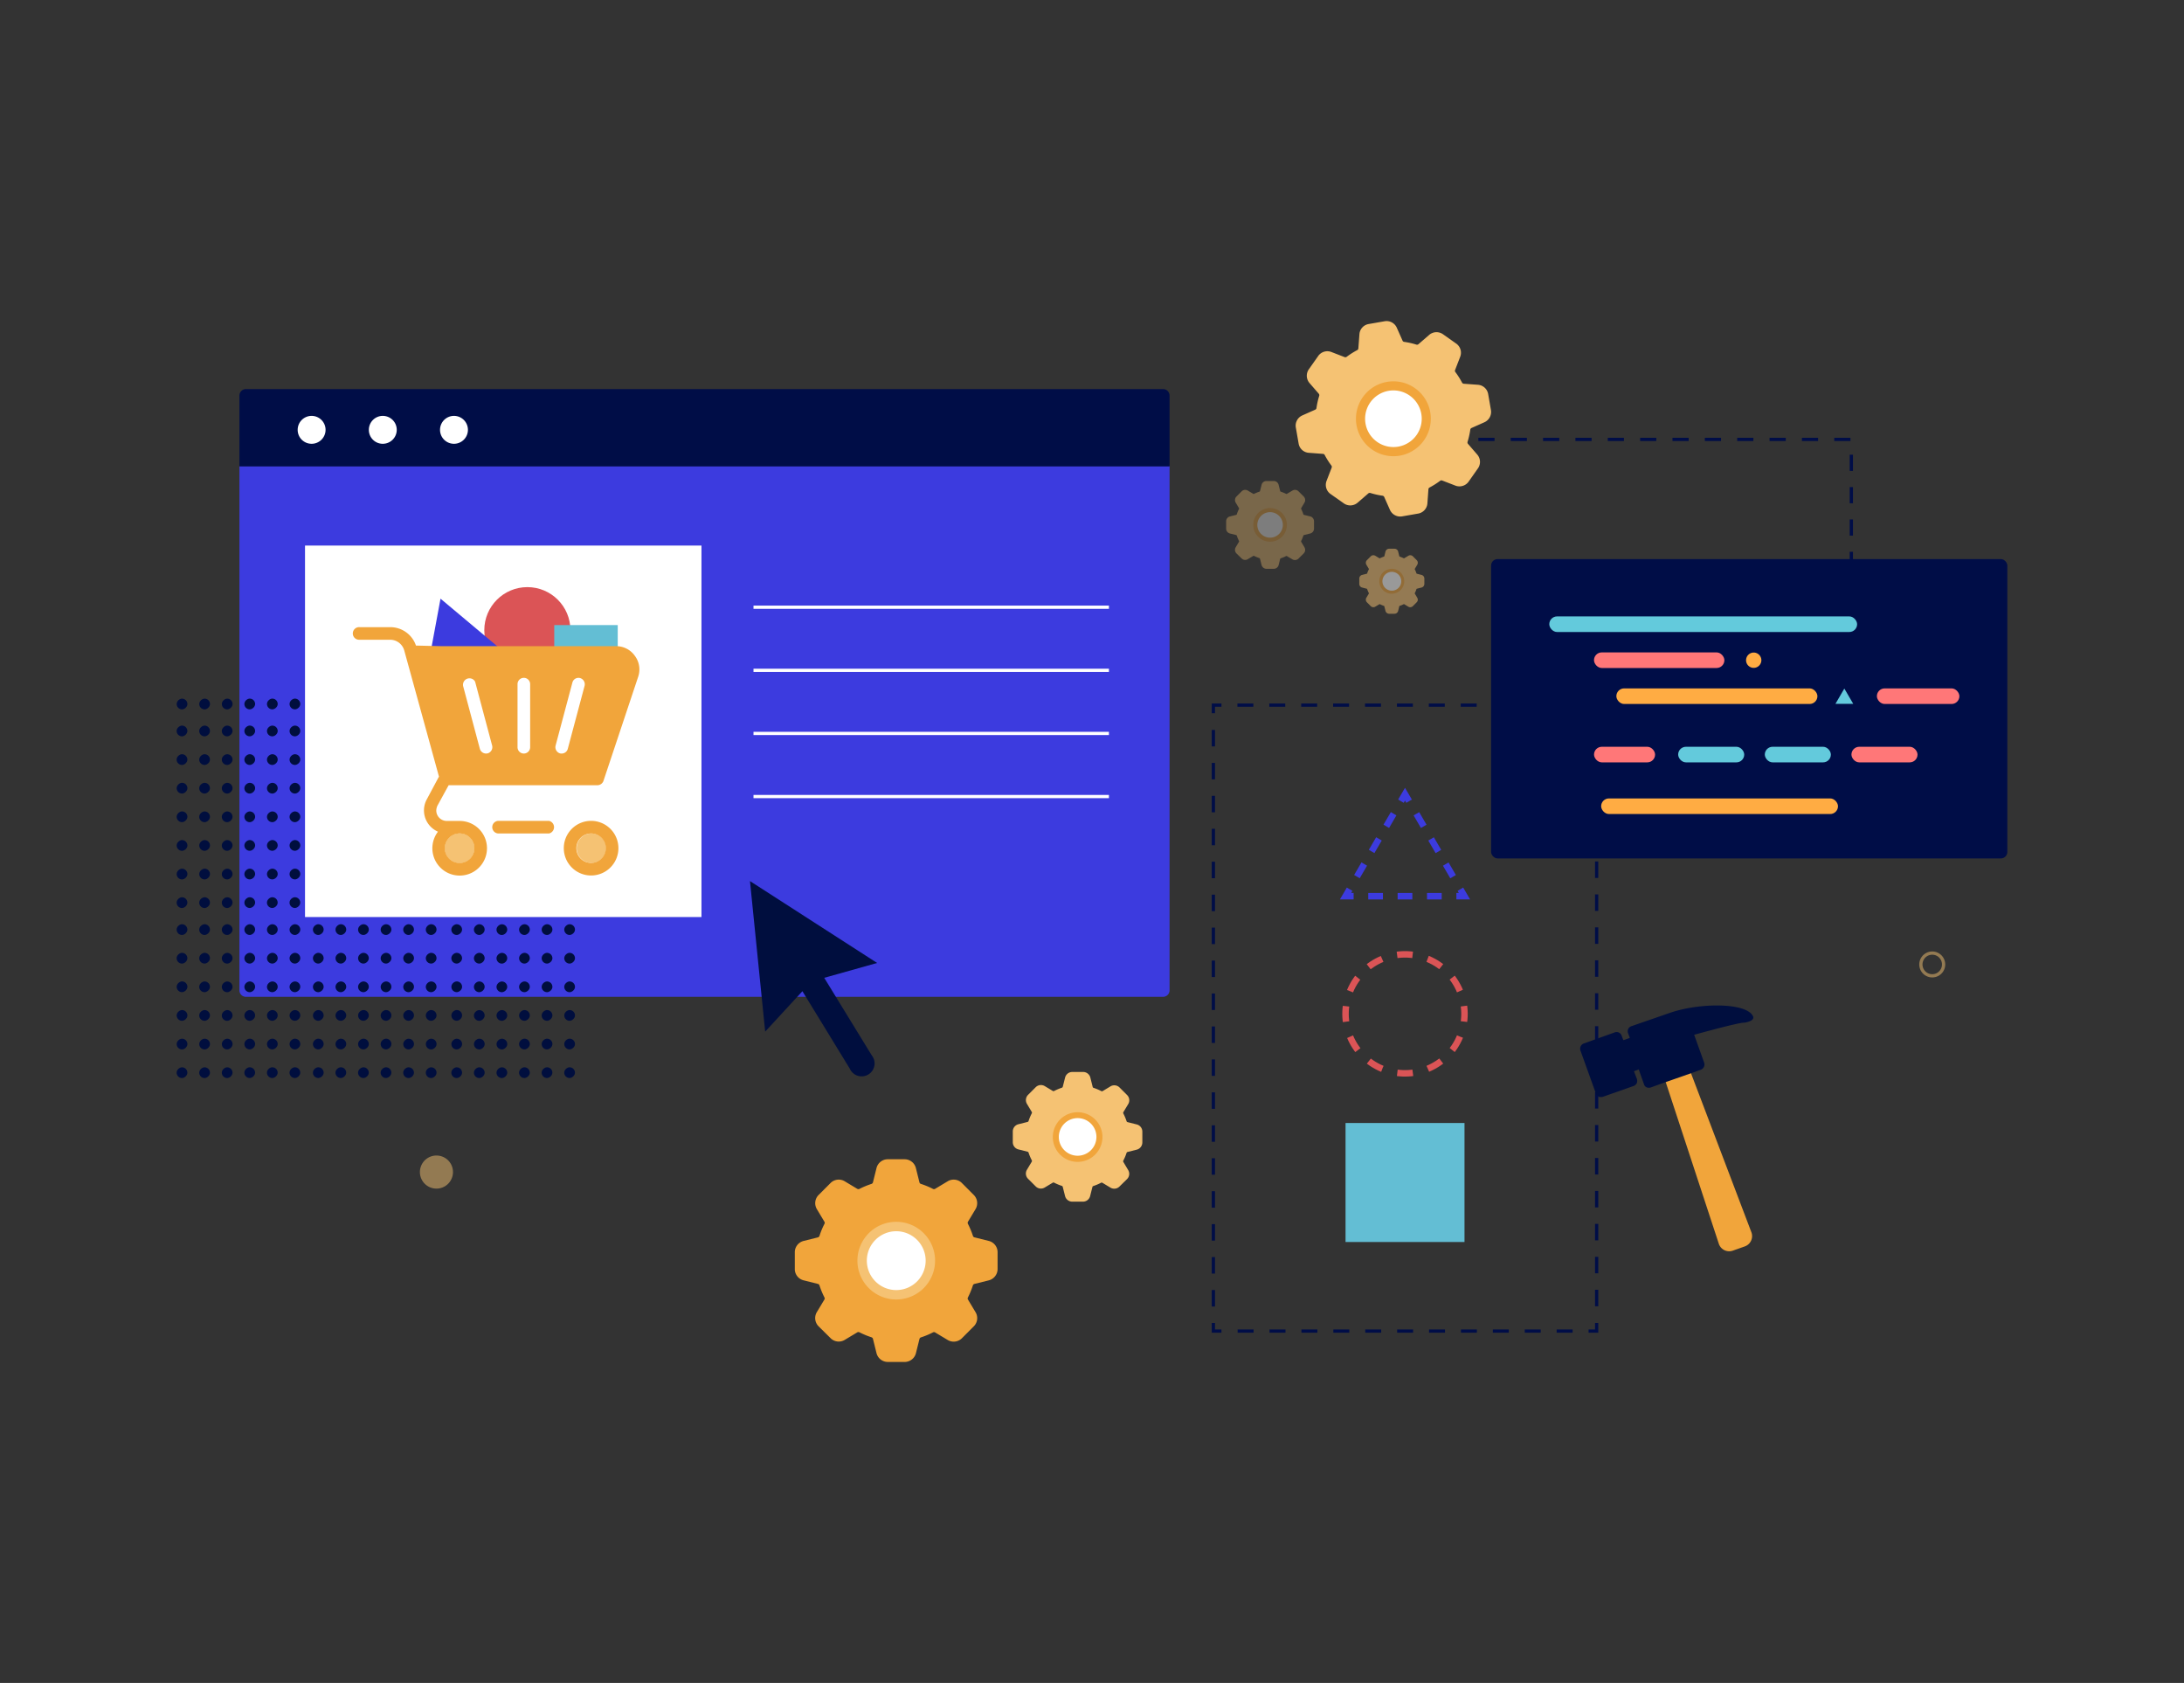 <?xml version="1.0" encoding="UTF-8"?> <svg xmlns="http://www.w3.org/2000/svg" id="fb7c9f1d-ec04-483e-8e61-7f583e0a2a7e" data-name="design" viewBox="0 0 675 520"><rect x="0" y="0" width="675" height="520" fill="#333333" stroke="none"/><path id="ab5118e8-144f-479e-98f8-64b69f9478ca" data-name="Stroke-5" d="M600.7,298a3.51,3.51,0,1,1-3.51-3.51A3.51,3.51,0,0,1,600.7,298Z" fill="none" stroke="#f5c273" stroke-miterlimit="10" opacity="0.5"></path><path id="eca36466-1ca4-4b1c-8ddb-a14a98000d76" data-name="Stroke-5" d="M140,362.15a5.11,5.11,0,1,1-5.1-5.11A5.1,5.1,0,0,1,140,362.15Z" fill="#f5c273" opacity="0.5"></path><polyline points="572.18 235.5 572.18 135.77 438.42 135.77" fill="none" stroke="#000d47" stroke-miterlimit="10" stroke-dasharray="5"></polyline><path d="M334.72,371.29H331.4a2.3,2.3,0,0,1-2.23-1.74l-.71-2.82a.42.42,0,0,0-.28-.31,15.64,15.64,0,0,1-2.38-1,.43.43,0,0,0-.41,0l-2.5,1.5a2.27,2.27,0,0,1-2.8-.35l-2.35-2.34a2.28,2.28,0,0,1-.34-2.81l1.49-2.49a.42.42,0,0,0,0-.42,15.28,15.28,0,0,1-1-2.37.42.42,0,0,0-.31-.28l-2.82-.71a2.29,2.29,0,0,1-1.74-2.23v-3.32a2.29,2.29,0,0,1,1.74-2.23l2.82-.71a.44.44,0,0,0,.31-.28,15.29,15.29,0,0,1,1-2.38.42.42,0,0,0,0-.42l-1.49-2.49a2.3,2.3,0,0,1,.34-2.8l2.35-2.35a2.3,2.3,0,0,1,2.81-.35l2.49,1.5a.42.42,0,0,0,.42,0,17.1,17.1,0,0,1,2.37-1,.43.43,0,0,0,.29-.31l.71-2.82a2.29,2.29,0,0,1,2.22-1.74h3.32A2.3,2.3,0,0,1,337,333l.71,2.83a.41.41,0,0,0,.28.3,15.77,15.77,0,0,1,2.37,1,.44.44,0,0,0,.43,0l2.49-1.5A2.3,2.3,0,0,1,346,336l2.35,2.35a2.28,2.28,0,0,1,.34,2.8l-1.5,2.49a.45.45,0,0,0,0,.42,17.1,17.1,0,0,1,1,2.37.4.4,0,0,0,.31.29l2.82.71h0a2.29,2.29,0,0,1,1.74,2.23V353a2.31,2.31,0,0,1-1.74,2.23l-2.83.71a.43.43,0,0,0-.31.29,14.64,14.64,0,0,1-1,2.37.43.43,0,0,0,0,.41l1.49,2.5a2.28,2.28,0,0,1-.34,2.81L346,366.61a2.29,2.29,0,0,1-2.8.35l-2.49-1.5a.44.44,0,0,0-.43,0,15.58,15.58,0,0,1-2.36,1,.4.4,0,0,0-.29.3l-.71,2.82A2.28,2.28,0,0,1,334.72,371.29Z" fill="#f5c273"></path><path d="M333.06,359a7.67,7.67,0,1,1,7.67-7.67A7.68,7.68,0,0,1,333.06,359Z" fill="#f1a53b"></path><path d="M333.06,345.48a5.81,5.81,0,1,0,5.81,5.81A5.81,5.81,0,0,0,333.06,345.48Z" fill="#fff"></path><g opacity="0.5"><path d="M431,189.64h-1.67a1.16,1.16,0,0,1-1.12-.87l-.36-1.42a.19.19,0,0,0-.14-.15,7.86,7.86,0,0,1-1.19-.5.22.22,0,0,0-.21,0l-1.25.75a1.13,1.13,0,0,1-1.41-.17l-1.18-1.18a1.16,1.16,0,0,1-.17-1.41l.75-1.25a.22.22,0,0,0,0-.21,8.49,8.49,0,0,1-.5-1.19.21.21,0,0,0-.15-.14l-1.42-.36a1.14,1.14,0,0,1-.87-1.12v-1.66a1.16,1.16,0,0,1,.87-1.12l1.42-.36a.19.19,0,0,0,.15-.14,7.31,7.31,0,0,1,.5-1.19.22.22,0,0,0,0-.21l-.75-1.25a1.16,1.16,0,0,1,.17-1.41l1.18-1.18a1.14,1.14,0,0,1,1.41-.17l1.25.75a.2.2,0,0,0,.21,0,8.26,8.26,0,0,1,1.19-.49.23.23,0,0,0,.15-.15l.35-1.42a1.16,1.16,0,0,1,1.12-.87H431a1.16,1.16,0,0,1,1.12.87l.35,1.42a.21.21,0,0,0,.14.15,8.26,8.26,0,0,1,1.19.49.22.22,0,0,0,.22,0l1.25-.75a1.14,1.14,0,0,1,1.41.17l1.18,1.18a1.16,1.16,0,0,1,.17,1.41l-.75,1.25a.22.22,0,0,0,0,.21,7.42,7.42,0,0,1,.49,1.19.23.23,0,0,0,.16.14l1.41.36h0a1.15,1.15,0,0,1,.88,1.12v1.66a1.15,1.15,0,0,1-.88,1.12l-1.42.36a.21.21,0,0,0-.15.14,7.26,7.26,0,0,1-.49,1.19.2.2,0,0,0,0,.21l.75,1.26a1.14,1.14,0,0,1-.18,1.4l-1.18,1.18a1.14,1.14,0,0,1-1.4.18l-1.25-.76a.24.24,0,0,0-.22,0,7.7,7.7,0,0,1-1.18.49.21.21,0,0,0-.15.15l-.35,1.42A1.16,1.16,0,0,1,431,189.64Z" fill="#f5c273"></path><path d="M430.16,183.45A3.85,3.85,0,1,1,434,179.6,3.86,3.86,0,0,1,430.16,183.45Z" fill="#f1a53b"></path><path d="M430.16,176.69a2.91,2.91,0,1,0,2.92,2.91A2.91,2.91,0,0,0,430.16,176.69Z" fill="#fff"></path></g><g opacity="0.36"><path d="M393.67,175.75h-2.26a1.57,1.57,0,0,1-1.51-1.18l-.48-1.92a.31.31,0,0,0-.19-.21,10.87,10.87,0,0,1-1.61-.66.3.3,0,0,0-.29,0l-1.69,1a1.54,1.54,0,0,1-1.9-.23L382.15,171a1.56,1.56,0,0,1-.23-1.91l1-1.68a.3.3,0,0,0,0-.29,10.05,10.05,0,0,1-.66-1.61.31.31,0,0,0-.21-.19l-1.92-.48a1.54,1.54,0,0,1-1.17-1.51v-2.25a1.54,1.54,0,0,1,1.17-1.51l1.92-.48a.3.3,0,0,0,.21-.2,10.68,10.68,0,0,1,.66-1.61.28.28,0,0,0,0-.28l-1-1.69a1.56,1.56,0,0,1,.23-1.9l1.6-1.6a1.56,1.56,0,0,1,1.9-.23l1.69,1a.26.26,0,0,0,.28,0,10.87,10.87,0,0,1,1.61-.66.3.3,0,0,0,.2-.21l.48-1.91a1.54,1.54,0,0,1,1.51-1.18h2.25a1.56,1.56,0,0,1,1.51,1.18l.48,1.91a.28.28,0,0,0,.18.21,10.38,10.38,0,0,1,1.62.66.28.28,0,0,0,.29,0l1.69-1a1.55,1.55,0,0,1,1.9.24l1.59,1.59a1.54,1.54,0,0,1,.23,1.9l-1,1.69a.28.28,0,0,0,0,.28,10.87,10.87,0,0,1,.66,1.61.3.3,0,0,0,.21.2l1.92.47h0a1.56,1.56,0,0,1,1.17,1.52v2.25a1.56,1.56,0,0,1-1.17,1.51l-1.92.48a.3.3,0,0,0-.21.2,11,11,0,0,1-.66,1.6.28.28,0,0,0,0,.29l1,1.69a1.56,1.56,0,0,1-.23,1.9l-1.6,1.59a1.56,1.56,0,0,1-1.9.24l-1.69-1a.31.31,0,0,0-.28,0,10.08,10.08,0,0,1-1.61.67.31.31,0,0,0-.2.2l-.47,1.92A1.56,1.56,0,0,1,393.67,175.75Z" fill="#f5c273"></path><path d="M392.54,167.38a5.2,5.2,0,1,1,5.2-5.2A5.2,5.2,0,0,1,392.54,167.38Z" fill="#f1a53b"></path><path d="M392.54,158.25a3.94,3.94,0,1,0,3.94,3.93A3.94,3.94,0,0,0,392.54,158.25Z" fill="#fff"></path></g><path d="M279.59,420.82h-5.2a3.6,3.6,0,0,1-3.49-2.72l-1.1-4.43a.68.68,0,0,0-.45-.47,25.5,25.5,0,0,1-3.72-1.54.71.71,0,0,0-.65,0l-3.9,2.34a3.56,3.56,0,0,1-4.39-.54L253,409.81a3.59,3.59,0,0,1-.54-4.39l2.34-3.89a.68.68,0,0,0,0-.66,24.64,24.64,0,0,1-1.53-3.71.66.66,0,0,0-.48-.45l-4.42-1.11a3.57,3.57,0,0,1-2.72-3.48v-5.2a3.59,3.59,0,0,1,2.72-3.49l4.42-1.1a.72.72,0,0,0,.48-.45,23.15,23.15,0,0,1,1.54-3.72.68.68,0,0,0,0-.65l-2.34-3.9a3.59,3.59,0,0,1,.54-4.39l3.68-3.68a3.57,3.57,0,0,1,4.38-.54l3.9,2.34a.69.69,0,0,0,.67,0,25.68,25.68,0,0,1,3.7-1.53.69.69,0,0,0,.46-.48l1.1-4.42a3.59,3.59,0,0,1,3.49-2.72h5.19a3.6,3.6,0,0,1,3.49,2.72l1.1,4.42a.65.65,0,0,0,.44.47,25.58,25.58,0,0,1,3.72,1.54.69.69,0,0,0,.67,0l3.9-2.34a3.58,3.58,0,0,1,4.39.54l3.67,3.68a3.58,3.58,0,0,1,.54,4.39l-2.34,3.9a.68.68,0,0,0,0,.65,25.38,25.38,0,0,1,1.54,3.71.64.64,0,0,0,.48.45l4.42,1.11h0a3.58,3.58,0,0,1,2.72,3.48v5.2a3.62,3.62,0,0,1-2.72,3.5l-4.43,1.1a.7.7,0,0,0-.48.45,25.33,25.33,0,0,1-1.53,3.72.66.66,0,0,0,0,.65l2.34,3.9a3.57,3.57,0,0,1-.54,4.39l-3.67,3.68a3.6,3.6,0,0,1-4.39.53l-3.9-2.34a.67.67,0,0,0-.66,0,25,25,0,0,1-3.7,1.54.68.68,0,0,0-.46.47l-1.1,4.42A3.59,3.59,0,0,1,279.59,420.82Z" fill="#f1a53b"></path><path d="M277,401.52a12,12,0,1,1,12-12A12,12,0,0,1,277,401.52Z" fill="#f5c273"></path><path d="M277,380.43a9.09,9.09,0,1,0,9.09,9.09A9.1,9.1,0,0,0,277,380.43Z" fill="#fff"></path><polyline points="493.47 408.78 493.47 411.28 490.97 411.28" fill="none" stroke="#000d47" stroke-miterlimit="10"></polyline><line x1="486.04" y1="411.28" x2="379.98" y2="411.28" fill="none" stroke="#000d47" stroke-miterlimit="10" stroke-dasharray="4.93 4.93"></line><polyline points="377.51 411.28 375.01 411.28 375.01 408.78" fill="none" stroke="#000d47" stroke-miterlimit="10"></polyline><line x1="375.01" y1="403.69" x2="375.01" y2="222.91" fill="none" stroke="#000d47" stroke-miterlimit="10" stroke-dasharray="5.09 5.09"></line><polyline points="375.01 220.37 375.01 217.87 377.51 217.87" fill="none" stroke="#000d47" stroke-miterlimit="10"></polyline><line x1="382.44" y1="217.87" x2="488.5" y2="217.87" fill="none" stroke="#000d47" stroke-miterlimit="10" stroke-dasharray="4.93 4.93"></line><polyline points="490.97 217.87 493.47 217.87 493.47 220.37" fill="none" stroke="#000d47" stroke-miterlimit="10"></polyline><line x1="493.47" y1="225.46" x2="493.47" y2="406.24" fill="none" stroke="#000d47" stroke-miterlimit="10" stroke-dasharray="5.09 5.09"></line><g id="b45a21e2-da2d-435a-a501-28b9a8b9e72f" data-name="Oval-Copy"><circle cx="434.24" cy="313.26" r="18.38" transform="translate(-21.35 594.57) rotate(-67.5)" fill="none" stroke="#db5456" stroke-miterlimit="10" stroke-width="2" stroke-dasharray="4.81 4.81"></circle></g><rect id="a6e0d8bb-a7ab-4441-a24a-edc59a16f85c" data-name="Rectangle" x="415.86" y="346.99" width="36.77" height="36.77" fill="#63bed4"></rect><g id="fda86421-dc54-4789-a54d-c519f712f6ec" data-name="Rectangle-Copy"><polyline points="432.98 247.55 434.24 245.4 435.5 247.55" fill="none" stroke="#3c3bdf" stroke-miterlimit="10" stroke-width="2"></polyline><line x1="437.76" y1="251.44" x2="450.23" y2="272.81" fill="none" stroke="#3c3bdf" stroke-miterlimit="10" stroke-width="2" stroke-dasharray="4.5 4.5"></line><polyline points="451.36 274.75 452.62 276.91 450.12 276.91" fill="none" stroke="#3c3bdf" stroke-miterlimit="10" stroke-width="2"></polyline><line x1="445.58" y1="276.91" x2="420.62" y2="276.91" fill="none" stroke="#3c3bdf" stroke-miterlimit="10" stroke-width="2" stroke-dasharray="4.54 4.54"></line><polyline points="418.36 276.91 415.86 276.91 417.12 274.75" fill="none" stroke="#3c3bdf" stroke-miterlimit="10" stroke-width="2"></polyline><line x1="419.38" y1="270.86" x2="431.85" y2="249.5" fill="none" stroke="#3c3bdf" stroke-miterlimit="10" stroke-width="2" stroke-dasharray="4.5 4.5"></line></g><rect x="460.85" y="172.75" width="159.55" height="92.49" rx="2" fill="#000d47"></rect><rect x="478.83" y="190.46" width="95.14" height="4.82" rx="2.41" fill="#63cadc"></rect><rect x="499.56" y="212.7" width="62.14" height="4.82" rx="2.41" fill="#ffac43"></rect><rect x="494.86" y="246.7" width="73.2" height="4.82" rx="2.41" fill="#ffac43"></rect><rect x="580.08" y="212.7" width="25.5" height="4.82" rx="2.41" fill="#ff7778"></rect><rect x="492.65" y="201.58" width="40.3" height="4.82" rx="2.41" fill="#ff7778"></rect><rect x="572.22" y="230.74" width="20.42" height="4.82" rx="2.41" fill="#ff7778"></rect><rect x="518.66" y="230.74" width="20.42" height="4.82" rx="2.41" fill="#63cadc"></rect><rect x="492.66" y="230.74" width="18.87" height="4.82" rx="2.41" fill="#ff7778"></rect><polygon points="567.28 217.47 570.02 212.75 572.77 217.47 567.28 217.47" fill="#63cadc"></polygon><path d="M544.38,204h0a2.37,2.37,0,0,1-2.37,2.36h0a2.36,2.36,0,0,1-2.36-2.36h0a2.37,2.37,0,0,1,2.36-2.37h0A2.37,2.37,0,0,1,544.38,204Z" fill="#ffac43"></path><rect x="545.44" y="230.74" width="20.42" height="4.82" rx="2.41" fill="#63cadc"></rect><path d="M535.55,386.43l3.71-1.31a3.38,3.38,0,0,0,2.06-4.31l-21.06-55.44L512.73,328l18.51,56.34A3.37,3.37,0,0,0,535.55,386.43Z" fill="#f1a53b" fill-rule="evenodd"></path><path d="M493.23,337.85a1.65,1.65,0,0,0,.91,1l-.15.38.22-.36a1.88,1.88,0,0,0,1.24,0l9.44-3.32a1.73,1.73,0,0,0,1-.92,2.09,2.09,0,0,0,0-1.31L505,331l1.48-.56,1.61,4.55a1.5,1.5,0,0,0,.86,1,1.94,1.94,0,0,0,1.3,0l3.29-1.19,9.94-3.48,2.16-.79a1.72,1.72,0,0,0,1.05-2.2l-3.08-8.6S537.42,315.89,539,316c0,0,3.2-.36,2.87-1.8-1.58-4.47-16.64-4.51-26.11-1.12l-11.56,4a1.67,1.67,0,0,0-1,.91,1.79,1.79,0,0,0,0,1.31l.52,1.39-2,.71-.52-1.38a1.67,1.67,0,0,0-.91-1,1.69,1.69,0,0,0-1.31,0l-9.46,3.39a1.71,1.71,0,0,0-1.06,2.19Z" fill="#000e3e"></path><path d="M438.29,158.69l-4.94.86a3.48,3.48,0,0,1-3.76-2l-1.78-4a.65.65,0,0,0-.5-.38,23.45,23.45,0,0,1-3.79-.85.67.67,0,0,0-.61.13l-3.32,2.87a3.46,3.46,0,0,1-4.26.21l-4.09-2.88a3.44,3.44,0,0,1-1.24-4.08l1.58-4.09a.65.65,0,0,0-.09-.63,24.14,24.14,0,0,1-2.07-3.26.61.61,0,0,0-.52-.35l-4.39-.33a3.43,3.43,0,0,1-3.15-2.86l-.86-4.93a3.45,3.45,0,0,1,2-3.76l4-1.78a.65.65,0,0,0,.38-.51,23.46,23.46,0,0,1,.85-3.78.69.69,0,0,0-.13-.62l-2.87-3.31a3.47,3.47,0,0,1-.21-4.26l2.89-4.1a3.45,3.45,0,0,1,4.07-1.24l4.09,1.58a.67.67,0,0,0,.64-.09,24.68,24.68,0,0,1,3.26-2.07.61.61,0,0,0,.35-.53l.33-4.37a3.44,3.44,0,0,1,2.86-3.16l4.93-.86a3.46,3.46,0,0,1,3.76,2l1.78,4a.64.64,0,0,0,.49.37,23.58,23.58,0,0,1,3.79.85.65.65,0,0,0,.63-.13l3.32-2.87a3.46,3.46,0,0,1,4.26-.21l4.09,2.89a3.45,3.45,0,0,1,1.24,4.07l-1.58,4.09a.62.62,0,0,0,.08.63,24.16,24.16,0,0,1,2.07,3.27.68.68,0,0,0,.53.35l4.38.32h0a3.47,3.47,0,0,1,3.16,2.86l.86,4.94a3.5,3.5,0,0,1-2,3.77l-4,1.78a.63.63,0,0,0-.38.51,24.34,24.34,0,0,1-.85,3.77.69.69,0,0,0,.13.62l2.87,3.32a3.46,3.46,0,0,1,.21,4.26l-2.88,4.1a3.48,3.48,0,0,1-4.08,1.23l-4.09-1.58a.65.65,0,0,0-.63.09,24.9,24.9,0,0,1-3.27,2.07.65.65,0,0,0-.35.52l-.32,4.38A3.45,3.45,0,0,1,438.29,158.69Z" fill="#f5c273"></path><path d="M432.64,140.79a11.57,11.57,0,1,1,9.41-13.38A11.59,11.59,0,0,1,432.64,140.79Z" fill="#f1a53b"></path><path d="M429.16,120.76a8.75,8.75,0,1,0,10.12,7.13A8.77,8.77,0,0,0,429.16,120.76Z" fill="#fff"></path><path d="M74,143.94H361.47a0,0,0,0,1,0,0V306a2,2,0,0,1-2,2H76a2,2,0,0,1-2-2v-162a0,0,0,0,1,0,0Z" fill="#3c3bdf"></path><path d="M76,120.22H359.47a2,2,0,0,1,2,2V144.1a0,0,0,0,1,0,0H74a0,0,0,0,1,0,0V122.22A2,2,0,0,1,76,120.22Z" fill="#000d47"></path><path id="fe3215a2-bcf8-4c9a-8d61-6a433374b89a" data-name="Stroke-5" d="M92,132.81a4.31,4.31,0,1,1,4.31,4.31A4.3,4.3,0,0,1,92,132.81Z" fill="#fff"></path><path id="bfd3ef9f-c309-4a7e-941f-e3e3ec49d09b" data-name="Stroke-5" d="M114,132.81a4.31,4.31,0,1,1,4.3,4.31A4.29,4.29,0,0,1,114,132.81Z" fill="#fff"></path><path id="f25457c0-a85f-4b5e-b546-06723c8b39f3" data-name="Stroke-5" d="M136,132.81a4.31,4.31,0,1,1,4.31,4.31A4.3,4.3,0,0,1,136,132.81Z" fill="#fff"></path><line x1="232.88" y1="187.62" x2="342.73" y2="187.62" fill="none" stroke="#fff" stroke-miterlimit="10"></line><line x1="232.88" y1="207.12" x2="342.73" y2="207.12" fill="none" stroke="#fff" stroke-miterlimit="10"></line><line x1="232.88" y1="226.62" x2="342.73" y2="226.62" fill="none" stroke="#fff" stroke-miterlimit="10"></line><line x1="232.88" y1="246.12" x2="342.73" y2="246.12" fill="none" stroke="#fff" stroke-miterlimit="10"></line><path d="M271.09,297.54l-16.35,4.59,14.67,23.93a4,4,0,1,1-6.76,4.15L248,306.27l-11.51,12.49-4.7-46.52Z" fill="#000e3e"></path><rect x="146.48" y="312.09" width="3.32" height="3.32" rx="1.66" transform="translate(461.88 165.62) rotate(90)" fill="#000e3e"></rect><rect x="146.48" y="303.25" width="3.32" height="3.32" rx="1.66" transform="translate(453.04 156.77) rotate(90)" fill="#000e3e"></rect><rect x="146.48" y="294.41" width="3.32" height="3.32" rx="1.66" transform="translate(444.2 147.93) rotate(90)" fill="#000e3e"></rect><rect x="146.48" y="285.57" width="3.32" height="3.32" rx="1.66" transform="translate(435.36 139.09) rotate(90)" fill="#000e3e"></rect><rect x="146.48" y="329.78" width="3.32" height="3.32" rx="1.66" transform="translate(479.57 183.3) rotate(90)" fill="#000e3e"></rect><rect x="146.48" y="320.93" width="3.32" height="3.32" rx="1.66" transform="translate(470.73 174.46) rotate(90)" fill="#000e3e"></rect><rect x="153.46" y="312.09" width="3.32" height="3.32" rx="1.66" transform="translate(468.86 158.64) rotate(90)" fill="#000e3e"></rect><rect x="153.46" y="303.25" width="3.32" height="3.32" rx="1.66" transform="translate(460.02 149.8) rotate(90)" fill="#000e3e"></rect><rect x="153.46" y="294.41" width="3.32" height="3.32" rx="1.66" transform="translate(451.18 140.96) rotate(90)" fill="#000e3e"></rect><rect x="153.46" y="285.57" width="3.32" height="3.32" rx="1.66" transform="translate(442.34 132.12) rotate(90)" fill="#000e3e"></rect><rect x="153.46" y="329.78" width="3.32" height="3.32" rx="1.66" transform="translate(486.55 176.32) rotate(90)" fill="#000e3e"></rect><rect x="153.46" y="320.93" width="3.32" height="3.32" rx="1.66" transform="translate(477.71 167.48) rotate(90)" fill="#000e3e"></rect><rect x="160.43" y="312.09" width="3.32" height="3.32" rx="1.66" transform="translate(475.84 151.66) rotate(90)" fill="#000e3e"></rect><rect x="160.43" y="303.25" width="3.32" height="3.32" rx="1.66" transform="translate(467 142.82) rotate(90)" fill="#000e3e"></rect><rect x="160.43" y="294.41" width="3.32" height="3.32" rx="1.66" transform="translate(458.16 133.98) rotate(90)" fill="#000e3e"></rect><rect x="160.43" y="285.57" width="3.32" height="3.32" rx="1.66" transform="translate(449.32 125.14) rotate(90)" fill="#000e3e"></rect><rect x="160.43" y="329.78" width="3.32" height="3.32" rx="1.66" transform="translate(493.52 169.34) rotate(90)" fill="#000e3e"></rect><rect x="160.43" y="320.93" width="3.32" height="3.32" rx="1.66" transform="translate(484.68 160.5) rotate(90)" fill="#000e3e"></rect><rect x="167.41" y="312.09" width="3.32" height="3.32" rx="1.66" transform="translate(482.82 144.68) rotate(90)" fill="#000e3e"></rect><rect x="167.41" y="303.25" width="3.32" height="3.32" rx="1.66" transform="translate(473.98 135.84) rotate(90)" fill="#000e3e"></rect><rect x="167.41" y="294.41" width="3.32" height="3.32" rx="1.66" transform="translate(465.14 127) rotate(90)" fill="#000e3e"></rect><rect x="167.41" y="285.57" width="3.32" height="3.32" rx="1.66" transform="translate(456.3 118.16) rotate(90)" fill="#000e3e"></rect><rect x="167.41" y="329.78" width="3.32" height="3.32" rx="1.66" transform="translate(500.5 162.36) rotate(90)" fill="#000e3e"></rect><rect x="167.41" y="320.93" width="3.32" height="3.32" rx="1.66" transform="translate(491.66 153.52) rotate(90)" fill="#000e3e"></rect><rect x="174.39" y="312.09" width="3.32" height="3.32" rx="1.66" transform="translate(489.8 137.7) rotate(90)" fill="#000e3e"></rect><rect x="174.39" y="303.25" width="3.32" height="3.32" rx="1.66" transform="translate(480.96 128.86) rotate(90)" fill="#000e3e"></rect><rect x="174.39" y="294.41" width="3.32" height="3.32" rx="1.66" transform="translate(472.12 120.02) rotate(90)" fill="#000e3e"></rect><rect x="174.39" y="285.57" width="3.32" height="3.32" rx="1.66" transform="translate(463.28 111.18) rotate(90)" fill="#000e3e"></rect><rect x="174.39" y="329.78" width="3.32" height="3.32" rx="1.66" transform="translate(507.48 155.38) rotate(90)" fill="#000e3e"></rect><rect x="174.39" y="320.93" width="3.32" height="3.32" rx="1.66" transform="translate(498.64 146.54) rotate(90)" fill="#000e3e"></rect><rect x="139.5" y="294.41" width="3.32" height="3.32" rx="1.66" transform="translate(437.22 154.91) rotate(90)" fill="#000e3e"></rect><rect x="139.5" y="285.57" width="3.32" height="3.32" rx="1.66" transform="translate(428.38 146.07) rotate(90)" fill="#000e3e"></rect><rect x="139.5" y="312.09" width="3.32" height="3.32" rx="1.66" transform="translate(-172.59 454.9) rotate(-90)" fill="#000e3e"></rect><rect x="139.5" y="303.25" width="3.32" height="3.32" rx="1.66" transform="translate(-163.75 446.06) rotate(-90)" fill="#000e3e"></rect><rect x="139.5" y="329.78" width="3.32" height="3.32" rx="1.66" transform="translate(472.59 190.28) rotate(90)" fill="#000e3e"></rect><rect x="139.5" y="320.93" width="3.32" height="3.32" rx="1.66" transform="translate(463.75 181.44) rotate(90)" fill="#000e3e"></rect><rect x="146.48" y="277.24" width="3.32" height="3.32" rx="1.66" transform="translate(427.03 130.76) rotate(90)" fill="#000e3e"></rect><rect x="153.46" y="277.24" width="3.32" height="3.32" rx="1.66" transform="translate(434.01 123.78) rotate(90)" fill="#000e3e"></rect><rect x="160.43" y="277.24" width="3.32" height="3.32" rx="1.66" transform="translate(440.99 116.8) rotate(90)" fill="#000e3e"></rect><rect x="167.41" y="277.24" width="3.32" height="3.32" rx="1.66" transform="translate(447.96 109.82) rotate(90)" fill="#000e3e"></rect><rect x="174.39" y="277.24" width="3.32" height="3.32" rx="1.66" transform="translate(454.94 102.85) rotate(90)" fill="#000e3e"></rect><rect x="139.5" y="277.24" width="3.32" height="3.32" rx="1.66" transform="translate(420.05 137.74) rotate(90)" fill="#000e3e"></rect><rect x="103.69" y="312.09" width="3.32" height="3.32" rx="1.66" transform="translate(419.1 208.4) rotate(90)" fill="#000e3e"></rect><rect x="103.69" y="303.25" width="3.32" height="3.32" rx="1.66" transform="translate(410.26 199.56) rotate(90)" fill="#000e3e"></rect><rect x="103.69" y="294.41" width="3.32" height="3.32" rx="1.66" transform="translate(401.42 190.72) rotate(90)" fill="#000e3e"></rect><rect x="103.69" y="285.57" width="3.32" height="3.32" rx="1.66" transform="translate(392.58 181.88) rotate(90)" fill="#000e3e"></rect><rect x="103.69" y="329.78" width="3.32" height="3.32" rx="1.66" transform="translate(436.78 226.08) rotate(90)" fill="#000e3e"></rect><rect x="103.69" y="320.93" width="3.32" height="3.32" rx="1.66" transform="translate(427.94 217.24) rotate(90)" fill="#000e3e"></rect><rect x="110.67" y="312.09" width="3.32" height="3.32" rx="1.66" transform="translate(426.08 201.42) rotate(90)" fill="#000e3e"></rect><rect x="110.67" y="303.25" width="3.32" height="3.32" rx="1.66" transform="translate(417.24 192.58) rotate(90)" fill="#000e3e"></rect><rect x="110.67" y="294.41" width="3.32" height="3.32" rx="1.66" transform="translate(408.4 183.74) rotate(90)" fill="#000e3e"></rect><rect x="110.67" y="285.57" width="3.32" height="3.32" rx="1.66" transform="translate(399.56 174.9) rotate(90)" fill="#000e3e"></rect><rect x="110.67" y="329.78" width="3.32" height="3.32" rx="1.66" transform="translate(443.76 219.1) rotate(90)" fill="#000e3e"></rect><rect x="110.67" y="320.93" width="3.32" height="3.32" rx="1.66" transform="translate(434.92 210.26) rotate(90)" fill="#000e3e"></rect><rect x="117.65" y="312.09" width="3.32" height="3.32" rx="1.66" transform="translate(433.06 194.44) rotate(90)" fill="#000e3e"></rect><rect x="117.65" y="303.25" width="3.32" height="3.32" rx="1.66" transform="translate(424.22 185.6) rotate(90)" fill="#000e3e"></rect><rect x="117.65" y="294.41" width="3.32" height="3.32" rx="1.66" transform="translate(415.38 176.76) rotate(90)" fill="#000e3e"></rect><rect x="117.65" y="285.57" width="3.32" height="3.32" rx="1.66" transform="translate(406.54 167.92) rotate(90)" fill="#000e3e"></rect><rect x="117.65" y="329.78" width="3.32" height="3.32" rx="1.66" transform="translate(450.74 212.12) rotate(90)" fill="#000e3e"></rect><rect x="117.65" y="320.93" width="3.32" height="3.32" rx="1.66" transform="translate(441.9 203.28) rotate(90)" fill="#000e3e"></rect><rect x="124.63" y="312.09" width="3.32" height="3.32" rx="1.66" transform="translate(440.04 187.46) rotate(90)" fill="#000e3e"></rect><rect x="124.63" y="303.25" width="3.32" height="3.32" rx="1.66" transform="translate(431.2 178.62) rotate(90)" fill="#000e3e"></rect><rect x="124.63" y="294.41" width="3.32" height="3.32" rx="1.66" transform="translate(422.36 169.78) rotate(90)" fill="#000e3e"></rect><rect x="124.63" y="285.57" width="3.32" height="3.32" rx="1.66" transform="translate(413.51 160.94) rotate(90)" fill="#000e3e"></rect><rect x="124.63" y="329.78" width="3.32" height="3.32" rx="1.66" transform="translate(457.72 205.15) rotate(90)" fill="#000e3e"></rect><rect x="124.63" y="320.93" width="3.32" height="3.32" rx="1.66" transform="translate(448.88 196.31) rotate(90)" fill="#000e3e"></rect><rect x="131.61" y="312.09" width="3.32" height="3.32" rx="1.66" transform="translate(447.01 180.48) rotate(90)" fill="#000e3e"></rect><rect x="131.61" y="303.25" width="3.32" height="3.32" rx="1.66" transform="translate(438.17 171.64) rotate(90)" fill="#000e3e"></rect><rect x="131.61" y="294.41" width="3.32" height="3.32" rx="1.66" transform="translate(429.33 162.8) rotate(90)" fill="#000e3e"></rect><rect x="131.61" y="285.57" width="3.32" height="3.32" rx="1.66" transform="translate(420.49 153.96) rotate(90)" fill="#000e3e"></rect><rect x="131.61" y="329.78" width="3.32" height="3.32" rx="1.66" transform="translate(464.7 198.17) rotate(90)" fill="#000e3e"></rect><rect x="131.61" y="320.93" width="3.32" height="3.32" rx="1.66" transform="translate(455.86 189.33) rotate(90)" fill="#000e3e"></rect><rect x="96.71" y="294.41" width="3.32" height="3.32" rx="1.66" transform="translate(394.44 197.7) rotate(90)" fill="#000e3e"></rect><rect x="96.71" y="285.57" width="3.32" height="3.32" rx="1.66" transform="translate(385.6 188.86) rotate(90)" fill="#000e3e"></rect><rect x="96.71" y="312.09" width="3.32" height="3.32" rx="1.66" transform="translate(-215.38 412.12) rotate(-90)" fill="#000e3e"></rect><rect x="96.71" y="303.25" width="3.32" height="3.32" rx="1.66" transform="translate(-206.54 403.28) rotate(-90)" fill="#000e3e"></rect><rect x="96.71" y="329.78" width="3.32" height="3.32" rx="1.66" transform="translate(429.81 233.06) rotate(90)" fill="#000e3e"></rect><rect x="96.71" y="320.93" width="3.32" height="3.32" rx="1.66" transform="translate(420.96 224.22) rotate(90)" fill="#000e3e"></rect><rect x="103.69" y="277.24" width="3.32" height="3.32" rx="1.66" transform="translate(384.24 173.54) rotate(90)" fill="#000e3e"></rect><rect x="110.67" y="277.24" width="3.32" height="3.32" rx="1.66" transform="translate(391.22 166.56) rotate(90)" fill="#000e3e"></rect><rect x="117.65" y="277.24" width="3.32" height="3.32" rx="1.66" transform="translate(398.2 159.59) rotate(90)" fill="#000e3e"></rect><rect x="124.63" y="277.24" width="3.32" height="3.32" rx="1.66" transform="translate(405.18 152.61) rotate(90)" fill="#000e3e"></rect><rect x="131.61" y="277.24" width="3.32" height="3.32" rx="1.66" transform="translate(412.16 145.63) rotate(90)" fill="#000e3e"></rect><rect x="96.71" y="277.24" width="3.32" height="3.32" rx="1.66" transform="translate(377.27 180.52) rotate(90)" fill="#000e3e"></rect><rect x="61.58" y="312.09" width="3.32" height="3.32" rx="1.66" transform="translate(376.98 250.51) rotate(90)" fill="#000e3e"></rect><rect x="61.58" y="303.25" width="3.32" height="3.32" rx="1.66" transform="translate(368.14 241.67) rotate(90)" fill="#000e3e"></rect><rect x="61.58" y="294.41" width="3.32" height="3.32" rx="1.66" transform="translate(359.3 232.83) rotate(90)" fill="#000e3e"></rect><rect x="61.58" y="285.57" width="3.32" height="3.32" rx="1.66" transform="translate(350.46 223.99) rotate(90)" fill="#000e3e"></rect><rect x="61.58" y="329.78" width="3.32" height="3.32" rx="1.66" transform="translate(394.67 268.2) rotate(90)" fill="#000e3e"></rect><rect x="61.58" y="320.93" width="3.32" height="3.32" rx="1.66" transform="translate(385.83 259.36) rotate(90)" fill="#000e3e"></rect><rect x="68.56" y="312.09" width="3.32" height="3.32" rx="1.66" transform="translate(383.96 243.54) rotate(90)" fill="#000e3e"></rect><rect x="68.56" y="303.25" width="3.32" height="3.32" rx="1.66" transform="translate(375.12 234.7) rotate(90)" fill="#000e3e"></rect><rect x="68.56" y="294.41" width="3.32" height="3.32" rx="1.66" transform="translate(366.28 225.86) rotate(90)" fill="#000e3e"></rect><rect x="68.56" y="285.57" width="3.32" height="3.32" rx="1.66" transform="translate(357.44 217.01) rotate(90)" fill="#000e3e"></rect><rect x="68.56" y="329.78" width="3.32" height="3.32" rx="1.66" transform="translate(401.65 261.22) rotate(90)" fill="#000e3e"></rect><rect x="68.56" y="320.93" width="3.32" height="3.32" rx="1.66" transform="translate(392.81 252.38) rotate(90)" fill="#000e3e"></rect><rect x="75.53" y="312.09" width="3.32" height="3.32" rx="1.66" transform="translate(390.94 236.56) rotate(90)" fill="#000e3e"></rect><rect x="75.53" y="303.25" width="3.32" height="3.32" rx="1.66" transform="translate(382.1 227.72) rotate(90)" fill="#000e3e"></rect><rect x="75.53" y="294.41" width="3.32" height="3.32" rx="1.66" transform="translate(373.26 218.88) rotate(90)" fill="#000e3e"></rect><rect x="75.53" y="285.57" width="3.32" height="3.32" rx="1.66" transform="translate(364.42 210.04) rotate(90)" fill="#000e3e"></rect><rect x="75.53" y="329.78" width="3.32" height="3.32" rx="1.66" transform="translate(408.62 254.24) rotate(90)" fill="#000e3e"></rect><rect x="75.53" y="320.93" width="3.32" height="3.32" rx="1.66" transform="translate(399.78 245.4) rotate(90)" fill="#000e3e"></rect><rect x="82.51" y="312.09" width="3.32" height="3.32" rx="1.66" transform="translate(397.92 229.58) rotate(90)" fill="#000e3e"></rect><rect x="82.51" y="303.25" width="3.32" height="3.32" rx="1.66" transform="translate(389.08 220.74) rotate(90)" fill="#000e3e"></rect><rect x="82.51" y="294.41" width="3.32" height="3.32" rx="1.66" transform="translate(380.24 211.9) rotate(90)" fill="#000e3e"></rect><rect x="82.51" y="285.57" width="3.32" height="3.32" rx="1.66" transform="translate(371.4 203.06) rotate(90)" fill="#000e3e"></rect><rect x="82.51" y="329.78" width="3.32" height="3.32" rx="1.66" transform="translate(415.6 247.26) rotate(90)" fill="#000e3e"></rect><rect x="82.51" y="320.93" width="3.32" height="3.32" rx="1.66" transform="translate(406.76 238.42) rotate(90)" fill="#000e3e"></rect><rect x="89.49" y="312.09" width="3.32" height="3.32" rx="1.66" transform="translate(404.9 222.6) rotate(90)" fill="#000e3e"></rect><rect x="89.49" y="303.25" width="3.32" height="3.32" rx="1.66" transform="translate(396.06 213.76) rotate(90)" fill="#000e3e"></rect><rect x="89.49" y="294.41" width="3.32" height="3.32" rx="1.66" transform="translate(387.22 204.92) rotate(90)" fill="#000e3e"></rect><rect x="89.49" y="285.57" width="3.32" height="3.32" rx="1.66" transform="translate(378.38 196.08) rotate(90)" fill="#000e3e"></rect><rect x="89.49" y="329.78" width="3.32" height="3.32" rx="1.66" transform="translate(422.58 240.28) rotate(90)" fill="#000e3e"></rect><rect x="89.49" y="320.93" width="3.32" height="3.32" rx="1.66" transform="translate(413.74 231.44) rotate(90)" fill="#000e3e"></rect><rect x="54.6" y="294.41" width="3.32" height="3.32" rx="1.66" transform="translate(352.32 239.81) rotate(90)" fill="#000e3e"></rect><rect x="54.6" y="285.57" width="3.32" height="3.32" rx="1.66" transform="translate(343.48 230.97) rotate(90)" fill="#000e3e"></rect><rect x="54.6" y="312.09" width="3.32" height="3.32" rx="1.66" transform="translate(-257.49 370.01) rotate(-90)" fill="#000e3e"></rect><rect x="54.6" y="303.25" width="3.32" height="3.32" rx="1.66" transform="translate(-248.65 361.16) rotate(-90)" fill="#000e3e"></rect><rect x="54.6" y="329.78" width="3.32" height="3.32" rx="1.66" transform="translate(387.69 275.18) rotate(90)" fill="#000e3e"></rect><rect x="54.6" y="320.93" width="3.32" height="3.32" rx="1.66" transform="translate(378.85 266.34) rotate(90)" fill="#000e3e"></rect><rect x="61.58" y="277.24" width="3.32" height="3.32" rx="1.66" transform="translate(342.13 215.66) rotate(90)" fill="#000e3e"></rect><rect x="68.56" y="277.24" width="3.32" height="3.32" rx="1.66" transform="translate(349.11 208.68) rotate(90)" fill="#000e3e"></rect><rect x="75.53" y="277.24" width="3.32" height="3.32" rx="1.66" transform="translate(356.09 201.7) rotate(90)" fill="#000e3e"></rect><rect x="82.51" y="277.24" width="3.32" height="3.32" rx="1.66" transform="translate(363.06 194.72) rotate(90)" fill="#000e3e"></rect><rect x="89.49" y="277.24" width="3.32" height="3.32" rx="1.66" transform="translate(370.04 187.74) rotate(90)" fill="#000e3e"></rect><rect x="54.6" y="277.24" width="3.32" height="3.32" rx="1.66" transform="translate(335.15 222.64) rotate(90)" fill="#000e3e"></rect><rect x="146.48" y="250.72" width="3.32" height="3.32" rx="1.66" transform="translate(400.51 104.24) rotate(90)" fill="#000e3e"></rect><rect x="146.48" y="241.88" width="3.32" height="3.32" rx="1.66" transform="translate(391.67 95.4) rotate(90)" fill="#000e3e"></rect><rect x="146.48" y="233.04" width="3.32" height="3.32" rx="1.66" transform="translate(382.83 86.56) rotate(90)" fill="#000e3e"></rect><rect x="146.48" y="224.2" width="3.32" height="3.32" rx="1.66" transform="translate(373.99 77.72) rotate(90)" fill="#000e3e"></rect><rect x="146.48" y="268.4" width="3.32" height="3.32" rx="1.66" transform="translate(418.2 121.93) rotate(90)" fill="#000e3e"></rect><rect x="146.48" y="259.56" width="3.32" height="3.32" rx="1.66" transform="translate(409.36 113.09) rotate(90)" fill="#000e3e"></rect><rect x="153.46" y="250.72" width="3.32" height="3.32" rx="1.66" transform="translate(407.49 97.27) rotate(90)" fill="#000e3e"></rect><rect x="153.46" y="241.88" width="3.32" height="3.32" rx="1.66" transform="translate(398.65 88.42) rotate(90)" fill="#000e3e"></rect><rect x="153.46" y="233.04" width="3.32" height="3.32" rx="1.66" transform="translate(389.81 79.58) rotate(90)" fill="#000e3e"></rect><rect x="153.46" y="224.2" width="3.32" height="3.32" rx="1.66" transform="translate(380.97 70.74) rotate(90)" fill="#000e3e"></rect><rect x="153.46" y="268.4" width="3.32" height="3.32" rx="1.66" transform="translate(425.17 114.95) rotate(90)" fill="#000e3e"></rect><rect x="153.46" y="259.56" width="3.32" height="3.32" rx="1.66" transform="translate(416.33 106.11) rotate(90)" fill="#000e3e"></rect><rect x="160.43" y="250.72" width="3.32" height="3.32" rx="1.66" transform="translate(414.47 90.29) rotate(90)" fill="#000e3e"></rect><rect x="160.43" y="241.88" width="3.32" height="3.32" rx="1.66" transform="translate(405.63 81.45) rotate(90)" fill="#000e3e"></rect><rect x="160.43" y="233.04" width="3.32" height="3.32" rx="1.66" transform="translate(396.79 72.61) rotate(90)" fill="#000e3e"></rect><rect x="160.43" y="224.2" width="3.32" height="3.32" rx="1.66" transform="translate(387.95 63.77) rotate(90)" fill="#000e3e"></rect><rect x="160.43" y="268.4" width="3.32" height="3.32" rx="1.66" transform="translate(432.15 107.97) rotate(90)" fill="#000e3e"></rect><rect x="160.43" y="259.56" width="3.32" height="3.32" rx="1.66" transform="translate(423.31 99.13) rotate(90)" fill="#000e3e"></rect><rect x="167.41" y="250.72" width="3.32" height="3.32" rx="1.66" transform="translate(421.45 83.31) rotate(90)" fill="#000e3e"></rect><rect x="167.41" y="241.88" width="3.32" height="3.32" rx="1.66" transform="translate(412.61 74.47) rotate(90)" fill="#000e3e"></rect><rect x="167.41" y="233.04" width="3.32" height="3.32" rx="1.66" transform="translate(403.77 65.63) rotate(90)" fill="#000e3e"></rect><rect x="167.41" y="224.2" width="3.32" height="3.32" rx="1.66" transform="translate(394.93 56.79) rotate(90)" fill="#000e3e"></rect><rect x="167.41" y="268.4" width="3.32" height="3.32" rx="1.66" transform="translate(439.13 100.99) rotate(90)" fill="#000e3e"></rect><rect x="167.41" y="259.56" width="3.32" height="3.32" rx="1.66" transform="translate(430.29 92.15) rotate(90)" fill="#000e3e"></rect><rect x="174.39" y="250.72" width="3.32" height="3.32" rx="1.66" transform="translate(428.43 76.33) rotate(90)" fill="#000e3e"></rect><rect x="174.39" y="241.88" width="3.32" height="3.32" rx="1.66" transform="translate(419.59 67.49) rotate(90)" fill="#000e3e"></rect><rect x="174.39" y="233.04" width="3.32" height="3.32" rx="1.66" transform="translate(410.75 58.65) rotate(90)" fill="#000e3e"></rect><rect x="174.39" y="224.2" width="3.32" height="3.32" rx="1.66" transform="translate(401.91 49.81) rotate(90)" fill="#000e3e"></rect><rect x="174.39" y="268.4" width="3.32" height="3.32" rx="1.66" transform="translate(446.11 94.01) rotate(90)" fill="#000e3e"></rect><rect x="174.39" y="259.56" width="3.32" height="3.32" rx="1.66" transform="translate(437.27 85.17) rotate(90)" fill="#000e3e"></rect><rect x="139.5" y="233.04" width="3.32" height="3.32" rx="1.66" transform="translate(375.85 93.54) rotate(90)" fill="#000e3e"></rect><rect x="139.5" y="224.2" width="3.32" height="3.32" rx="1.66" transform="translate(367.01 84.7) rotate(90)" fill="#000e3e"></rect><rect x="139.5" y="250.72" width="3.32" height="3.32" rx="1.66" transform="translate(-111.22 393.53) rotate(-90)" fill="#000e3e"></rect><rect x="139.5" y="241.88" width="3.32" height="3.32" rx="1.66" transform="translate(-102.38 384.69) rotate(-90)" fill="#000e3e"></rect><rect x="139.5" y="268.4" width="3.32" height="3.32" rx="1.66" transform="translate(411.22 128.91) rotate(90)" fill="#000e3e"></rect><rect x="139.5" y="259.56" width="3.32" height="3.32" rx="1.66" transform="translate(402.38 120.07) rotate(90)" fill="#000e3e"></rect><rect x="146.48" y="215.86" width="3.32" height="3.32" rx="1.66" transform="translate(365.66 69.39) rotate(90)" fill="#000e3e"></rect><rect x="153.46" y="215.86" width="3.32" height="3.32" rx="1.66" transform="translate(372.64 62.41) rotate(90)" fill="#000e3e"></rect><rect x="160.43" y="215.86" width="3.32" height="3.32" rx="1.66" transform="translate(379.61 55.43) rotate(90)" fill="#000e3e"></rect><rect x="167.41" y="215.86" width="3.32" height="3.32" rx="1.66" transform="translate(386.59 48.45) rotate(90)" fill="#000e3e"></rect><rect x="174.39" y="215.86" width="3.32" height="3.32" rx="1.66" transform="translate(393.57 41.47) rotate(90)" fill="#000e3e"></rect><rect x="139.5" y="215.86" width="3.32" height="3.32" rx="1.66" transform="translate(358.68 76.37) rotate(90)" fill="#000e3e"></rect><rect x="103.69" y="250.72" width="3.32" height="3.32" rx="1.66" transform="translate(357.73 147.03) rotate(90)" fill="#000e3e"></rect><rect x="103.69" y="241.88" width="3.32" height="3.32" rx="1.66" transform="translate(348.89 138.19) rotate(90)" fill="#000e3e"></rect><rect x="103.69" y="233.04" width="3.32" height="3.32" rx="1.66" transform="translate(340.05 129.35) rotate(90)" fill="#000e3e"></rect><rect x="103.69" y="224.2" width="3.32" height="3.32" rx="1.66" transform="translate(331.21 120.51) rotate(90)" fill="#000e3e"></rect><rect x="103.69" y="268.4" width="3.32" height="3.32" rx="1.66" transform="translate(375.41 164.71) rotate(90)" fill="#000e3e"></rect><rect x="103.69" y="259.56" width="3.32" height="3.32" rx="1.66" transform="translate(366.57 155.87) rotate(90)" fill="#000e3e"></rect><rect x="110.67" y="250.72" width="3.32" height="3.32" rx="1.66" transform="translate(364.71 140.05) rotate(90)" fill="#000e3e"></rect><rect x="110.67" y="241.88" width="3.32" height="3.32" rx="1.66" transform="translate(355.87 131.21) rotate(90)" fill="#000e3e"></rect><rect x="110.67" y="233.04" width="3.32" height="3.32" rx="1.66" transform="translate(347.03 122.37) rotate(90)" fill="#000e3e"></rect><rect x="110.67" y="224.2" width="3.32" height="3.32" rx="1.66" transform="translate(338.19 113.53) rotate(90)" fill="#000e3e"></rect><rect x="110.67" y="268.4" width="3.32" height="3.32" rx="1.66" transform="translate(382.39 157.73) rotate(90)" fill="#000e3e"></rect><rect x="110.67" y="259.56" width="3.32" height="3.32" rx="1.66" transform="translate(373.55 148.89) rotate(90)" fill="#000e3e"></rect><rect x="117.65" y="250.72" width="3.32" height="3.32" rx="1.66" transform="translate(371.69 133.07) rotate(90)" fill="#000e3e"></rect><rect x="117.65" y="241.88" width="3.32" height="3.32" rx="1.66" transform="translate(362.85 124.23) rotate(90)" fill="#000e3e"></rect><rect x="117.65" y="233.04" width="3.32" height="3.32" rx="1.66" transform="translate(354.01 115.39) rotate(90)" fill="#000e3e"></rect><rect x="117.65" y="224.2" width="3.32" height="3.32" rx="1.66" transform="translate(345.16 106.55) rotate(90)" fill="#000e3e"></rect><rect x="117.65" y="268.4" width="3.32" height="3.32" rx="1.66" transform="translate(389.37 150.75) rotate(90)" fill="#000e3e"></rect><rect x="117.65" y="259.56" width="3.32" height="3.32" rx="1.66" transform="translate(380.53 141.91) rotate(90)" fill="#000e3e"></rect><rect x="124.63" y="250.72" width="3.32" height="3.32" rx="1.66" transform="translate(378.66 126.09) rotate(90)" fill="#000e3e"></rect><rect x="124.63" y="241.88" width="3.32" height="3.32" rx="1.66" transform="translate(369.82 117.25) rotate(90)" fill="#000e3e"></rect><rect x="124.63" y="233.04" width="3.32" height="3.32" rx="1.66" transform="translate(360.98 108.41) rotate(90)" fill="#000e3e"></rect><rect x="124.63" y="224.2" width="3.32" height="3.32" rx="1.66" transform="translate(352.14 99.57) rotate(90)" fill="#000e3e"></rect><rect x="124.63" y="268.4" width="3.32" height="3.32" rx="1.66" transform="translate(396.35 143.77) rotate(90)" fill="#000e3e"></rect><rect x="124.63" y="259.56" width="3.32" height="3.32" rx="1.66" transform="translate(387.51 134.93) rotate(90)" fill="#000e3e"></rect><rect x="131.61" y="250.72" width="3.32" height="3.32" rx="1.66" transform="translate(385.64 119.11) rotate(90)" fill="#000e3e"></rect><rect x="131.61" y="241.88" width="3.32" height="3.32" rx="1.66" transform="translate(376.8 110.27) rotate(90)" fill="#000e3e"></rect><rect x="131.61" y="233.04" width="3.32" height="3.32" rx="1.66" transform="translate(367.96 101.43) rotate(90)" fill="#000e3e"></rect><rect x="131.61" y="224.2" width="3.32" height="3.32" rx="1.66" transform="translate(359.12 92.59) rotate(90)" fill="#000e3e"></rect><rect x="131.61" y="268.4" width="3.32" height="3.32" rx="1.66" transform="translate(403.33 136.8) rotate(90)" fill="#000e3e"></rect><rect x="131.61" y="259.56" width="3.32" height="3.32" rx="1.66" transform="translate(394.49 127.96) rotate(90)" fill="#000e3e"></rect><rect x="96.71" y="233.04" width="3.32" height="3.32" rx="1.66" transform="translate(333.07 136.32) rotate(90)" fill="#000e3e"></rect><rect x="96.71" y="224.2" width="3.32" height="3.32" rx="1.66" transform="translate(324.23 127.48) rotate(90)" fill="#000e3e"></rect><rect x="96.71" y="250.72" width="3.32" height="3.32" rx="1.66" transform="translate(-154.01 350.75) rotate(-90)" fill="#000e3e"></rect><rect x="96.71" y="241.88" width="3.32" height="3.32" rx="1.66" transform="translate(-145.17 341.91) rotate(-90)" fill="#000e3e"></rect><rect x="96.71" y="268.4" width="3.32" height="3.32" rx="1.66" transform="translate(368.43 171.69) rotate(90)" fill="#000e3e"></rect><rect x="96.71" y="259.56" width="3.32" height="3.32" rx="1.66" transform="translate(359.59 162.85) rotate(90)" fill="#000e3e"></rect><rect x="103.69" y="215.86" width="3.32" height="3.32" rx="1.66" transform="translate(322.87 112.17) rotate(90)" fill="#000e3e"></rect><rect x="110.67" y="215.86" width="3.32" height="3.32" rx="1.66" transform="translate(329.85 105.19) rotate(90)" fill="#000e3e"></rect><rect x="117.65" y="215.86" width="3.32" height="3.32" rx="1.66" transform="translate(336.83 98.21) rotate(90)" fill="#000e3e"></rect><rect x="124.63" y="215.86" width="3.32" height="3.32" rx="1.66" transform="translate(343.81 91.24) rotate(90)" fill="#000e3e"></rect><rect x="131.61" y="215.86" width="3.32" height="3.32" rx="1.66" transform="translate(350.79 84.26) rotate(90)" fill="#000e3e"></rect><rect x="96.71" y="215.86" width="3.32" height="3.32" rx="1.66" transform="translate(315.89 119.15) rotate(90)" fill="#000e3e"></rect><rect x="61.58" y="250.72" width="3.32" height="3.32" rx="1.66" transform="translate(315.61 189.14) rotate(90)" fill="#000e3e"></rect><rect x="61.58" y="241.88" width="3.32" height="3.32" rx="1.66" transform="translate(306.77 180.3) rotate(90)" fill="#000e3e"></rect><rect x="61.58" y="233.04" width="3.32" height="3.32" rx="1.66" transform="translate(297.93 171.46) rotate(90)" fill="#000e3e"></rect><rect x="61.58" y="224.2" width="3.32" height="3.32" rx="1.66" transform="translate(289.09 162.62) rotate(90)" fill="#000e3e"></rect><rect x="61.58" y="268.4" width="3.32" height="3.32" rx="1.66" transform="translate(333.3 206.83) rotate(90)" fill="#000e3e"></rect><rect x="61.58" y="259.56" width="3.32" height="3.32" rx="1.66" transform="translate(324.46 197.99) rotate(90)" fill="#000e3e"></rect><rect x="68.56" y="250.72" width="3.32" height="3.32" rx="1.66" transform="translate(322.59 182.16) rotate(90)" fill="#000e3e"></rect><rect x="68.56" y="241.88" width="3.32" height="3.32" rx="1.66" transform="translate(313.75 173.32) rotate(90)" fill="#000e3e"></rect><rect x="68.56" y="233.04" width="3.32" height="3.32" rx="1.66" transform="translate(304.91 164.48) rotate(90)" fill="#000e3e"></rect><rect x="68.56" y="224.2" width="3.32" height="3.32" rx="1.66" transform="translate(296.07 155.64) rotate(90)" fill="#000e3e"></rect><rect x="68.56" y="268.4" width="3.32" height="3.32" rx="1.66" transform="translate(340.27 199.85) rotate(90)" fill="#000e3e"></rect><rect x="68.56" y="259.56" width="3.32" height="3.32" rx="1.66" transform="translate(331.43 191.01) rotate(90)" fill="#000e3e"></rect><rect x="75.53" y="250.72" width="3.32" height="3.32" rx="1.66" transform="translate(329.57 175.19) rotate(90)" fill="#000e3e"></rect><rect x="75.53" y="241.88" width="3.32" height="3.32" rx="1.66" transform="translate(320.73 166.35) rotate(90)" fill="#000e3e"></rect><rect x="75.53" y="233.04" width="3.32" height="3.32" rx="1.66" transform="translate(311.89 157.51) rotate(90)" fill="#000e3e"></rect><rect x="75.53" y="224.2" width="3.32" height="3.32" rx="1.66" transform="translate(303.05 148.66) rotate(90)" fill="#000e3e"></rect><rect x="75.53" y="268.4" width="3.32" height="3.32" rx="1.66" transform="translate(347.25 192.87) rotate(90)" fill="#000e3e"></rect><rect x="75.53" y="259.56" width="3.32" height="3.32" rx="1.66" transform="translate(338.41 184.03) rotate(90)" fill="#000e3e"></rect><rect x="82.51" y="250.72" width="3.32" height="3.32" rx="1.66" transform="translate(336.55 168.21) rotate(90)" fill="#000e3e"></rect><rect x="82.51" y="241.88" width="3.32" height="3.32" rx="1.66" transform="translate(327.71 159.37) rotate(90)" fill="#000e3e"></rect><rect x="82.51" y="233.04" width="3.32" height="3.32" rx="1.66" transform="translate(318.87 150.53) rotate(90)" fill="#000e3e"></rect><rect x="82.51" y="224.2" width="3.32" height="3.32" rx="1.66" transform="translate(310.03 141.69) rotate(90)" fill="#000e3e"></rect><rect x="82.51" y="268.4" width="3.32" height="3.32" rx="1.66" transform="translate(354.23 185.89) rotate(90)" fill="#000e3e"></rect><rect x="82.51" y="259.56" width="3.32" height="3.32" rx="1.66" transform="translate(345.39 177.05) rotate(90)" fill="#000e3e"></rect><rect x="89.49" y="250.72" width="3.32" height="3.32" rx="1.66" transform="translate(343.53 161.23) rotate(90)" fill="#000e3e"></rect><rect x="89.49" y="241.88" width="3.32" height="3.32" rx="1.66" transform="translate(334.69 152.39) rotate(90)" fill="#000e3e"></rect><rect x="89.49" y="233.04" width="3.32" height="3.32" rx="1.66" transform="translate(325.85 143.55) rotate(90)" fill="#000e3e"></rect><rect x="89.49" y="224.2" width="3.32" height="3.32" rx="1.66" transform="translate(317.01 134.71) rotate(90)" fill="#000e3e"></rect><rect x="89.49" y="268.4" width="3.32" height="3.32" rx="1.66" transform="translate(361.21 178.91) rotate(90)" fill="#000e3e"></rect><rect x="89.49" y="259.56" width="3.32" height="3.32" rx="1.66" transform="translate(352.37 170.07) rotate(90)" fill="#000e3e"></rect><rect x="54.6" y="233.04" width="3.32" height="3.32" rx="1.66" transform="translate(290.95 178.44) rotate(90)" fill="#000e3e"></rect><rect x="54.6" y="224.2" width="3.32" height="3.32" rx="1.66" transform="translate(282.11 169.6) rotate(90)" fill="#000e3e"></rect><rect x="54.6" y="250.72" width="3.32" height="3.32" rx="1.66" transform="translate(-196.12 308.63) rotate(-90)" fill="#000e3e"></rect><rect x="54.6" y="241.88" width="3.32" height="3.32" rx="1.66" transform="translate(-187.28 299.79) rotate(-90)" fill="#000e3e"></rect><rect x="54.6" y="268.4" width="3.32" height="3.32" rx="1.66" transform="translate(326.32 213.81) rotate(90)" fill="#000e3e"></rect><rect x="54.6" y="259.56" width="3.32" height="3.32" rx="1.66" transform="translate(317.48 204.97) rotate(90)" fill="#000e3e"></rect><rect x="61.58" y="215.86" width="3.32" height="3.32" rx="1.66" transform="translate(280.76 154.29) rotate(90)" fill="#000e3e"></rect><rect x="68.56" y="215.86" width="3.32" height="3.32" rx="1.66" transform="translate(287.74 147.31) rotate(90)" fill="#000e3e"></rect><rect x="75.53" y="215.86" width="3.32" height="3.32" rx="1.66" transform="translate(294.71 140.33) rotate(90)" fill="#000e3e"></rect><rect x="82.51" y="215.86" width="3.32" height="3.32" rx="1.66" transform="translate(301.69 133.35) rotate(90)" fill="#000e3e"></rect><rect x="89.49" y="215.86" width="3.32" height="3.32" rx="1.66" transform="translate(308.67 126.37) rotate(90)" fill="#000e3e"></rect><rect x="54.6" y="215.86" width="3.32" height="3.32" rx="1.66" transform="translate(273.78 161.27) rotate(90)" fill="#000e3e"></rect><rect x="94.27" y="168.57" width="122.53" height="114.78" fill="#fff"></rect><circle id="b0a609db-9199-47be-8df3-727b16f3faf7" data-name="Oval-Copy" cx="162.99" cy="194.72" r="13.31" fill="#db5456"></circle><rect id="a308d1b5-aa8d-44eb-8773-8ef4803333db" data-name="Rectangle" x="171.3" y="193.14" width="19.62" height="19.62" fill="#63bed4"></rect><polygon id="fd51a629-4c43-45f6-a5bb-02c9cd6d3a71" data-name="Rectangle-Copy" points="136.15 184.98 130.98 212.86 157.87 203.19 136.15 184.98" fill="#3c3bdf" fill-rule="evenodd"></polygon><path d="M196.22,202.66a7,7,0,0,0-5.8-3H137a2.09,2.09,0,0,0-.36,0h0l-8.08-.19a8.38,8.38,0,0,0-8-5.69h-9.43a1.95,1.95,0,1,0,0,3.89h9.43a4.52,4.52,0,0,1,4.38,3.32l10.74,39-.19.29L131.9,247a7.14,7.14,0,0,0,2.87,9.68,4.06,4.06,0,0,0,.59.3,8.44,8.44,0,1,0,6.69-3.32h-3.91a3.24,3.24,0,0,1-3.3-3.19,3.75,3.75,0,0,1,.4-1.61l3.42-6.24h46a2,2,0,0,0,1.84-1.31l10.72-32.14A7,7,0,0,0,196.22,202.66Zm-54.17,54.87a4.55,4.55,0,1,1-4.55,4.55A4.56,4.56,0,0,1,142.05,257.53Z" fill="#f1a53b"></path><path d="M146.61,262.08a4.56,4.56,0,1,1-4.56-4.55A4.55,4.55,0,0,1,146.61,262.08Z" fill="#f1a53b"></path><path d="M146.61,262.08a4.56,4.56,0,1,1-4.56-4.55A4.55,4.55,0,0,1,146.61,262.08Z" fill="#f5c273"></path><path d="M187.33,262.08a4.55,4.55,0,1,1-4.55-4.55,4.55,4.55,0,0,1,4.55,4.55Z" fill="#f5c273"></path><path d="M182.69,253.63a8.44,8.44,0,1,0,8.44,8.44A8.45,8.45,0,0,0,182.69,253.63Zm0,13a4.55,4.55,0,1,1,4.55-4.56A4.56,4.56,0,0,1,182.69,266.63Z" fill="#f1a53b"></path><path d="M169.68,253.63H154.09a1.95,1.95,0,1,0,0,3.9h15.59a2,2,0,0,0,0-3.9Z" fill="#f1a53b"></path><path d="M163.85,230.88V211.39a1.95,1.95,0,1,0-3.9,0v19.49a1.95,1.95,0,1,0,3.9,0Z" fill="#fff"></path><path d="M173.59,232.83a1.94,1.94,0,0,0,1.89-1.44l5.2-19.49a2,2,0,0,0-1.39-2.39,1.94,1.94,0,0,0-2.38,1.38l-5.2,19.5a2,2,0,0,0,1.37,2.39h0a1.67,1.67,0,0,0,.5.05Z" fill="#fff"></path><path d="M150.71,232.78a4.63,4.63,0,0,1-.51.05,2,2,0,0,1-1.89-1.45l-5.2-19.49s0-.07,0-.09a2,2,0,0,1,3.59-1.41,1.69,1.69,0,0,1,.21.49l5.2,19.51A2,2,0,0,1,150.71,232.78Z" fill="#fff"></path></svg> 